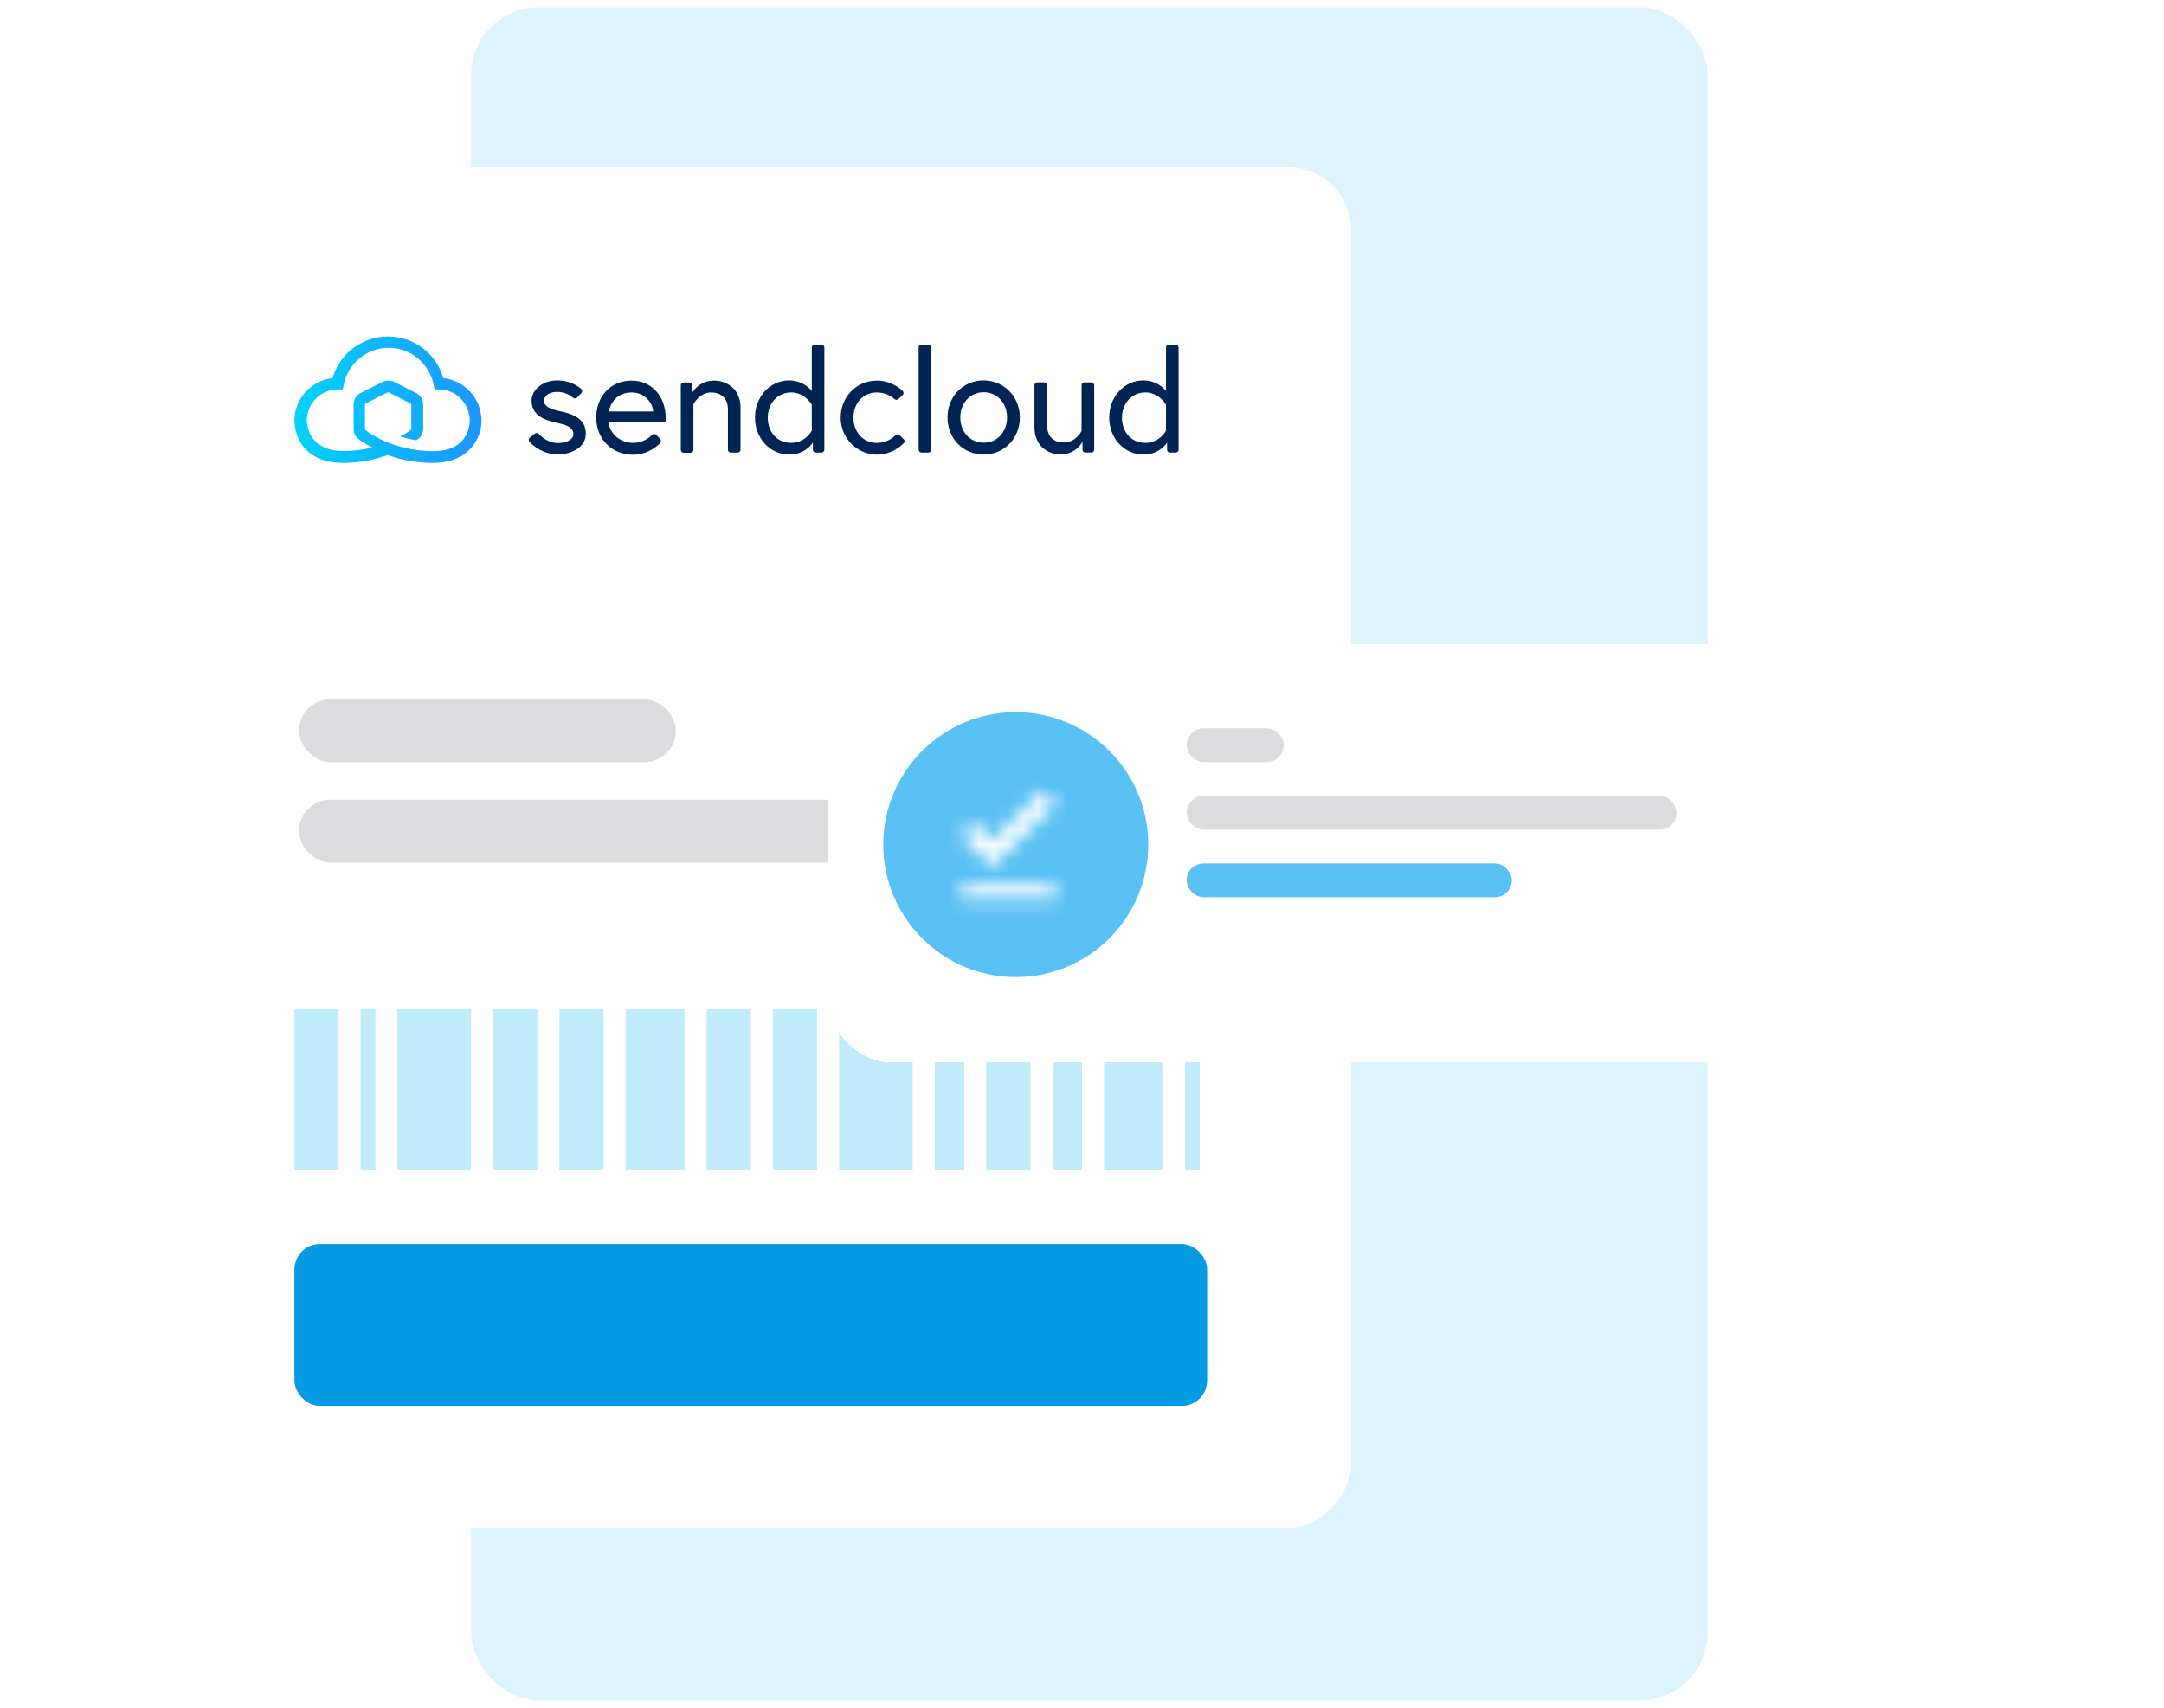 <svg width="147" height="116" viewBox="0 0 147 116" fill="none" xmlns="http://www.w3.org/2000/svg">
<rect x="32" y="0.5" width="84" height="115" rx="4.591" fill="#BFEBFA" fill-opacity="0.5"/>
<g filter="url(#filter0_d_4038_341113)">
<rect width="81.778" height="92.444" rx="4.304" transform="matrix(-1 0 0 1 91.777 11.344)" fill="white"/>
</g>
<g clip-path="url(#clip0_4038_341113)">
<path d="M32.706 28.574C32.706 27.072 31.565 25.844 30.113 25.683C29.902 24.926 29.455 24.243 28.847 23.747C28.152 23.164 27.259 22.854 26.353 22.854C25.447 22.854 24.554 23.176 23.859 23.747C23.251 24.256 22.804 24.926 22.593 25.683C21.142 25.844 20 27.085 20 28.574C20 28.71 20.012 29.74 20.782 30.534C21.365 31.13 22.209 31.44 23.288 31.44C24.368 31.44 25.36 31.254 26.341 30.907C26.651 31.018 26.961 31.118 27.284 31.192C27.979 31.353 28.686 31.44 29.393 31.44C30.473 31.44 31.329 31.13 31.9 30.534C32.694 29.74 32.719 28.735 32.706 28.574ZM31.912 28.586C31.912 28.586 31.925 29.393 31.341 29.988C30.919 30.423 30.262 30.646 29.406 30.646C27.954 30.646 26.775 30.249 26.055 29.926C25.373 29.616 24.939 29.306 24.827 29.219C24.814 29.207 24.802 29.207 24.802 29.194C24.802 29.182 24.79 29.169 24.79 29.157V27.482C24.79 27.457 24.802 27.42 24.839 27.407L26.328 26.651C26.353 26.638 26.378 26.638 26.403 26.651L27.892 27.407C27.917 27.42 27.941 27.445 27.941 27.482V29.145C27.941 29.169 27.929 29.194 27.917 29.194C27.842 29.256 27.582 29.442 27.184 29.653C27.52 29.753 27.892 29.84 28.289 29.901C28.376 29.84 28.425 29.802 28.438 29.79H28.45C28.587 29.678 28.748 29.43 28.748 29.132V27.482C28.748 27.147 28.562 26.849 28.276 26.7L26.788 25.943C26.539 25.819 26.241 25.819 25.981 25.943L24.492 26.7C24.194 26.849 24.02 27.147 24.02 27.482V29.145C24.02 29.442 24.182 29.678 24.318 29.802H24.331C24.343 29.815 24.678 30.088 25.286 30.398C24.653 30.559 24.008 30.634 23.35 30.634C22.494 30.634 21.849 30.41 21.415 29.976C20.844 29.393 20.844 28.586 20.844 28.574V28.561C20.844 27.395 21.799 26.452 22.966 26.452H23.288L23.35 26.129C23.487 25.434 23.859 24.802 24.417 24.343C24.976 23.883 25.671 23.623 26.403 23.623C27.135 23.623 27.83 23.871 28.388 24.343C28.934 24.802 29.319 25.434 29.455 26.129L29.517 26.452H29.84C30.969 26.452 31.912 27.407 31.912 28.586C31.912 28.578 31.912 28.578 31.912 28.586Z" fill="url(#paint0_linear_4038_341113)"/>
<path d="M36.321 29.461C36.408 29.387 36.532 29.387 36.606 29.474C36.817 29.697 37.264 30.094 37.922 30.094C38.405 30.094 38.951 29.883 38.951 29.498C38.951 29.089 38.604 28.878 37.859 28.729C36.83 28.518 36.11 28.121 36.11 27.215C36.11 26.52 36.805 25.838 37.872 25.838C38.666 25.838 39.224 26.198 39.472 26.409C39.559 26.483 39.572 26.62 39.485 26.706L39.2 27.004C39.125 27.079 39.001 27.091 38.926 27.017C38.74 26.855 38.356 26.62 37.859 26.62C37.251 26.62 36.954 26.917 36.954 27.228C36.954 27.587 37.326 27.786 38.108 27.947C39.013 28.146 39.795 28.481 39.795 29.461C39.795 30.379 38.827 30.863 37.897 30.863C36.892 30.863 36.234 30.293 35.973 30.02C35.899 29.933 35.899 29.809 35.986 29.734L36.321 29.461Z" fill="#002554"/>
<path d="M45.217 28.395C45.217 28.495 45.217 28.557 45.205 28.681H41.346C41.395 29.4 42.09 30.083 42.996 30.083C43.654 30.083 44.088 29.748 44.299 29.537C44.386 29.45 44.51 29.462 44.584 29.537L44.845 29.81C44.919 29.884 44.919 30.021 44.845 30.095C44.584 30.356 43.939 30.889 42.996 30.889C41.544 30.889 40.502 29.797 40.502 28.37C40.502 26.944 41.457 25.852 42.897 25.852C44.224 25.852 45.217 26.857 45.217 28.395ZM44.373 27.949C44.336 27.415 43.852 26.658 42.897 26.658C41.867 26.658 41.433 27.452 41.37 27.949H44.373Z" fill="#002554"/>
<path d="M50.305 27.676V30.542C50.305 30.654 50.218 30.741 50.106 30.741H49.647C49.535 30.741 49.449 30.654 49.449 30.542V27.825C49.449 27.006 48.94 26.658 48.294 26.658C47.513 26.658 47.103 27.465 47.103 27.465V30.554C47.103 30.666 47.016 30.753 46.905 30.753H46.446C46.334 30.753 46.247 30.666 46.247 30.554V26.174C46.247 26.062 46.334 25.976 46.446 25.976H46.843C46.954 25.976 47.041 26.062 47.041 26.174V26.646C47.041 26.646 47.475 25.852 48.505 25.852C49.449 25.852 50.305 26.497 50.305 27.676Z" fill="#002554"/>
<path d="M55.144 26.558V23.605C55.144 23.493 55.231 23.406 55.343 23.406H55.802C55.913 23.406 56 23.493 56 23.605V30.541C56 30.653 55.913 30.74 55.802 30.74H55.417C55.306 30.74 55.219 30.653 55.219 30.541V30.057C55.219 30.057 54.747 30.876 53.605 30.876C52.315 30.876 51.285 29.772 51.285 28.357C51.285 26.943 52.315 25.838 53.605 25.838C54.66 25.851 55.144 26.558 55.144 26.558ZM55.144 27.489C55.144 27.489 54.685 26.657 53.742 26.657C52.799 26.657 52.154 27.427 52.154 28.37C52.154 29.313 52.762 30.082 53.742 30.082C54.722 30.082 55.144 29.251 55.144 29.251V27.489Z" fill="#002554"/>
<path d="M61.386 30.108C61.138 30.356 60.568 30.827 59.711 30.877C58.297 30.951 57.118 29.81 57.106 28.395C57.093 26.993 58.148 25.852 59.562 25.852C60.444 25.852 61.051 26.298 61.312 26.546C61.399 26.633 61.399 26.77 61.312 26.844L61.027 27.105C60.952 27.179 60.828 27.179 60.754 27.105C60.568 26.931 60.158 26.658 59.562 26.658C58.595 26.658 57.974 27.427 57.974 28.37C57.974 29.314 58.607 30.083 59.562 30.083C60.208 30.083 60.63 29.76 60.828 29.562C60.903 29.475 61.039 29.487 61.114 29.562L61.386 29.835C61.473 29.897 61.473 30.033 61.386 30.108Z" fill="#002554"/>
<path d="M62.602 23.406H63.061C63.173 23.406 63.26 23.493 63.26 23.605V30.541C63.26 30.653 63.173 30.74 63.061 30.74H62.602C62.49 30.74 62.403 30.653 62.403 30.541V23.605C62.391 23.493 62.49 23.406 62.602 23.406Z" fill="#002554"/>
<path d="M69.278 28.357C69.278 29.759 68.223 30.876 66.821 30.876C65.419 30.876 64.364 29.771 64.364 28.357C64.364 26.942 65.419 25.838 66.821 25.838C68.223 25.85 69.278 26.955 69.278 28.357ZM68.409 28.357C68.409 27.414 67.777 26.644 66.821 26.644C65.866 26.644 65.233 27.414 65.233 28.357C65.233 29.3 65.866 30.069 66.821 30.069C67.777 30.069 68.409 29.3 68.409 28.357Z" fill="#002554"/>
<path d="M70.27 29.038V26.171C70.27 26.059 70.357 25.973 70.469 25.973H70.928C71.04 25.973 71.127 26.059 71.127 26.171V28.889C71.127 29.708 71.635 30.055 72.281 30.055C73.087 30.055 73.472 29.273 73.472 29.273V26.171C73.472 26.059 73.559 25.973 73.67 25.973H74.13C74.241 25.973 74.328 26.059 74.328 26.171V30.539C74.328 30.651 74.241 30.738 74.13 30.738H73.733C73.621 30.738 73.534 30.651 73.534 30.539V30.005C73.534 30.005 73.1 30.862 72.07 30.862C71.114 30.874 70.27 30.216 70.27 29.038Z" fill="#002554"/>
<path d="M79.205 26.558V23.605C79.205 23.493 79.292 23.406 79.403 23.406H79.862C79.974 23.406 80.061 23.493 80.061 23.605V30.541C80.061 30.653 79.974 30.74 79.862 30.74H79.478C79.366 30.74 79.279 30.653 79.279 30.541V30.057C79.279 30.057 78.808 30.876 77.666 30.876C76.376 30.876 75.346 29.772 75.346 28.357C75.346 26.943 76.376 25.838 77.666 25.838C78.721 25.851 79.205 26.558 79.205 26.558ZM79.205 27.489C79.205 27.489 78.746 26.657 77.803 26.657C76.859 26.657 76.214 27.427 76.214 28.37C76.214 29.313 76.822 30.082 77.803 30.082C78.783 30.082 79.205 29.251 79.205 29.251V27.489Z" fill="#002554"/>
</g>
<rect x="20" y="84.5" width="62" height="11" rx="1.721" fill="#049BE4"/>
<rect x="20.311" y="47.5" width="25.6" height="4.267" rx="2.133" fill="#DCDCDE"/>
<rect x="20.311" y="54.32" width="61.156" height="4.267" rx="2.133" fill="#DCDCDE"/>
<g opacity="0.4">
<rect x="20" y="68.5" width="3" height="11" fill="#5ECCF3"/>
<rect x="24.5" y="68.5" width="1" height="11" fill="#5ECCF3"/>
<rect x="27" y="68.5" width="5" height="11" fill="#5ECCF3"/>
<rect x="33.5" y="68.5" width="3" height="11" fill="#5ECCF3"/>
<rect x="38" y="68.5" width="3" height="11" fill="#5ECCF3"/>
<rect x="42.5" y="68.5" width="4" height="11" fill="#5ECCF3"/>
<rect x="48" y="68.5" width="3" height="11" fill="#5ECCF3"/>
<rect x="52.5" y="68.5" width="3" height="11" fill="#5ECCF3"/>
<rect x="57" y="68.5" width="5" height="11" fill="#5ECCF3"/>
<rect x="63.5" y="68.5" width="2" height="11" fill="#5ECCF3"/>
<rect x="67" y="68.5" width="3" height="11" fill="#5ECCF3"/>
<rect x="71.5" y="68.5" width="2" height="11" fill="#5ECCF3"/>
<rect x="75" y="68.5" width="4" height="11" fill="#5ECCF3"/>
<rect x="80.5" y="68.5" width="1" height="11" fill="#5ECCF3"/>
</g>
<g filter="url(#filter1_d_4038_341113)">
<rect x="56.222" y="40.855" width="81.422" height="28.444" rx="4.304" fill="white" shape-rendering="crispEdges"/>
<rect x="80.608" y="46.594" width="6.599" height="2.295" rx="1.148" fill="#DCDCDE"/>
<rect x="80.608" y="51.184" width="33.281" height="2.295" rx="1.148" fill="#DCDCDE"/>
<rect x="80.608" y="55.775" width="22.092" height="2.295" rx="1.148" fill="#5AC1F4"/>
<circle cx="69" cy="54.5" r="9" fill="#5AC1F4"/>
<mask id="mask0_4038_341113" style="mask-type:luminance" maskUnits="userSpaceOnUse" x="65" y="50" width="7" height="9">
<path fill-rule="evenodd" clip-rule="evenodd" d="M65.292 53.905L67.4 56.013L71.709 51.751L70.792 50.834L67.4 54.226L66.209 53.034L65.292 53.905ZM71.709 57.251H65.292V58.167H71.709V57.251Z" fill="white"/>
</mask>
<g mask="url(#mask0_4038_341113)">
<rect x="63" y="49" width="11" height="11" fill="white"/>
</g>
</g>
<defs>
<filter id="filter0_d_4038_341113" x="0.819" y="2.163" width="100.139" height="110.807" filterUnits="userSpaceOnUse" color-interpolation-filters="sRGB">
<feFlood flood-opacity="0" result="BackgroundImageFix"/>
<feColorMatrix in="SourceAlpha" type="matrix" values="0 0 0 0 0 0 0 0 0 0 0 0 0 0 0 0 0 0 127 0" result="hardAlpha"/>
<feOffset/>
<feGaussianBlur stdDeviation="4.591"/>
<feColorMatrix type="matrix" values="0 0 0 0 0 0 0 0 0 0 0 0 0 0 0 0 0 0 0.1 0"/>
<feBlend mode="normal" in2="BackgroundImageFix" result="effect1_dropShadow_4038_341113"/>
<feBlend mode="normal" in="SourceGraphic" in2="effect1_dropShadow_4038_341113" result="shape"/>
</filter>
<filter id="filter1_d_4038_341113" x="47.041" y="34.544" width="99.784" height="46.807" filterUnits="userSpaceOnUse" color-interpolation-filters="sRGB">
<feFlood flood-opacity="0" result="BackgroundImageFix"/>
<feColorMatrix in="SourceAlpha" type="matrix" values="0 0 0 0 0 0 0 0 0 0 0 0 0 0 0 0 0 0 127 0" result="hardAlpha"/>
<feOffset dy="2.869"/>
<feGaussianBlur stdDeviation="4.591"/>
<feComposite in2="hardAlpha" operator="out"/>
<feColorMatrix type="matrix" values="0 0 0 0 0 0 0 0 0 0 0 0 0 0 0 0 0 0 0.1 0"/>
<feBlend mode="normal" in2="BackgroundImageFix" result="effect1_dropShadow_4038_341113"/>
<feBlend mode="normal" in="SourceGraphic" in2="effect1_dropShadow_4038_341113" result="shape"/>
</filter>
<linearGradient id="paint0_linear_4038_341113" x1="20.014" y1="27.147" x2="32.722" y2="27.147" gradientUnits="userSpaceOnUse">
<stop stop-color="#00D3F7"/>
<stop offset="1" stop-color="#1D96FF"/>
</linearGradient>
<clipPath id="clip0_4038_341113">
<rect width="60.061" height="14.295" fill="white" transform="translate(20 20)"/>
</clipPath>
</defs>
</svg>
